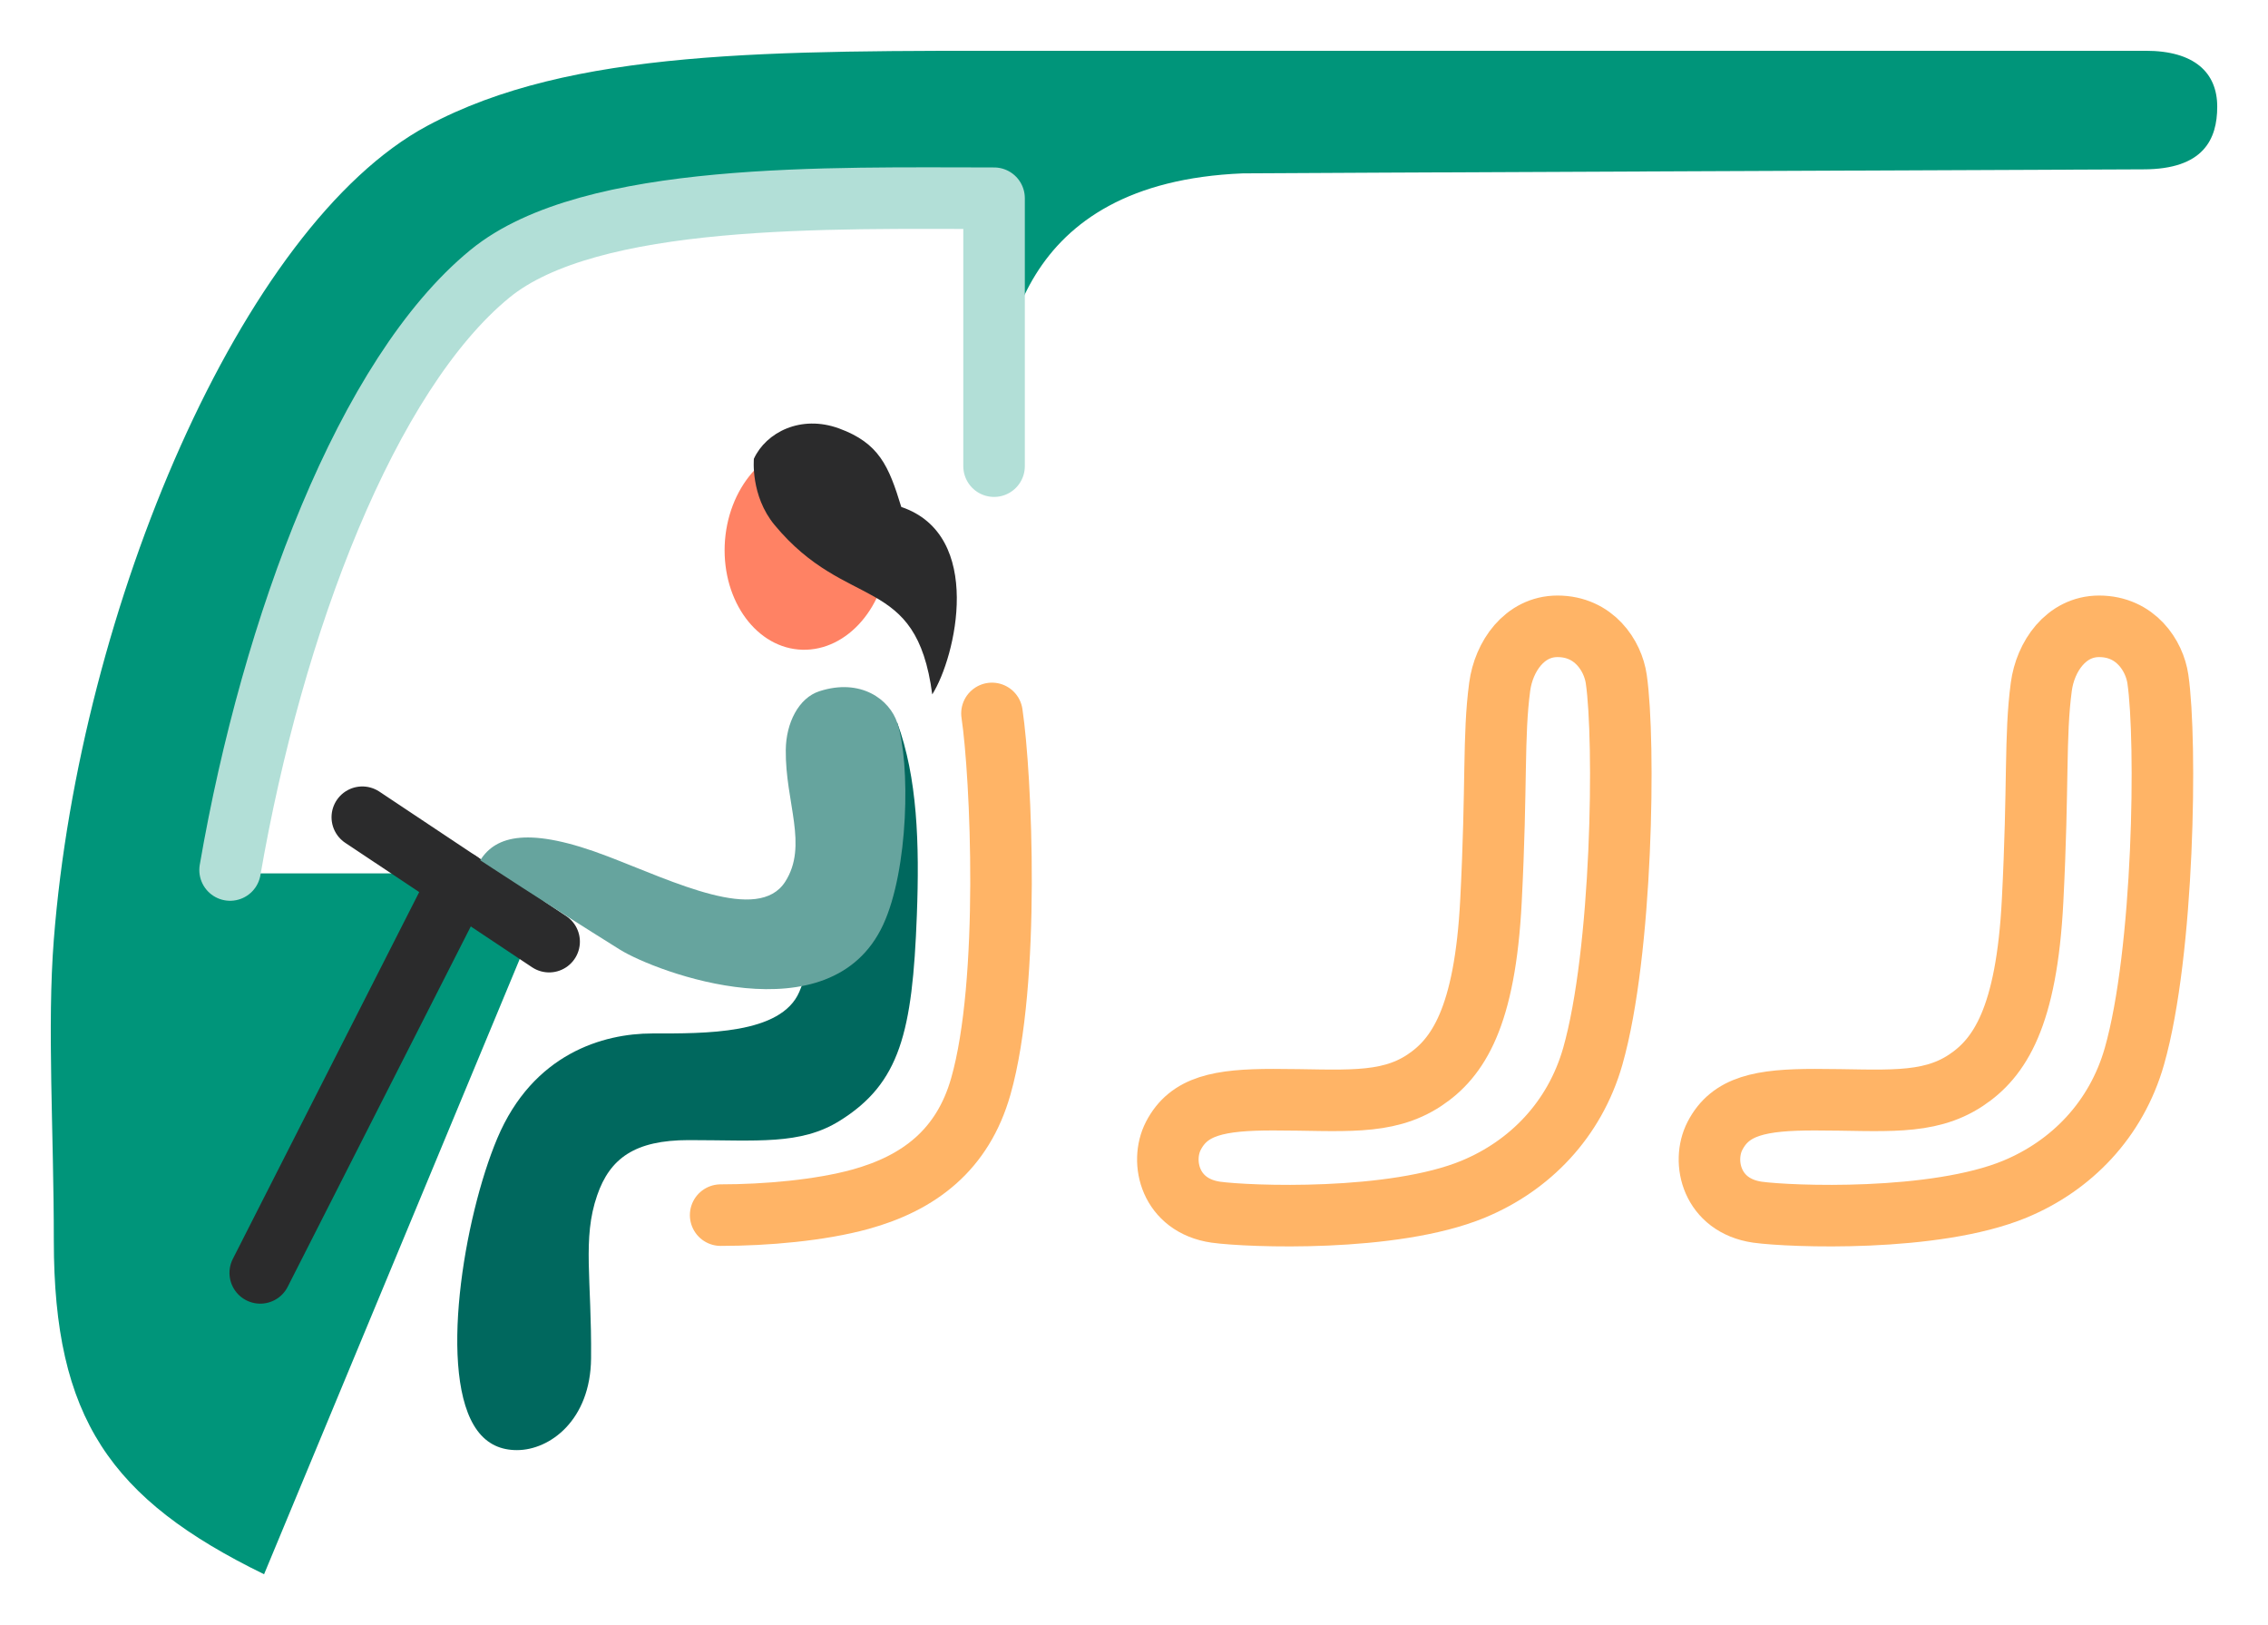 <svg xmlns="http://www.w3.org/2000/svg" fill="none" viewBox="0 0 67 48" height="48" width="67">
<path fill="#00957A" d="M63.388 1.5C61.957 1.5 30.443 1.5 30.443 1.5C22.795 1.5 16.867 1.437 12.62 3.718C7.139 6.66 2.354 17.974 1.59 27.753C1.388 30.325 1.59 33.391 1.59 36.648C1.59 41.883 3.257 44.28 7.801 46.5L16.405 25.797H6.269C7.784 16.978 10.056 5.955 24.73 5.761C24.73 5.761 28.306 5.909 28.756 5.955V10.431L29.434 12.811C29.518 10.259 30.015 5.395 36.713 5.121C36.902 5.114 62.746 5.002 63.319 5.002C65.099 5.002 65.5 4.108 65.5 3.153C65.502 2.14 64.819 1.5 63.388 1.5Z"></path>
<path stroke-linejoin="round" stroke-linecap="round" stroke-miterlimit="10" stroke-width="1.818" stroke="#FFB466" d="M29.304 21.073C29.578 22.908 29.854 29.009 28.974 32.091C28.441 33.965 27.152 34.946 25.414 35.424C24.229 35.751 22.632 35.892 21.289 35.892"></path>
<path stroke-linejoin="round" stroke-linecap="round" stroke-miterlimit="10" stroke-width="1.818" stroke="#FFB466" d="M43.525 35.124C45.19 34.433 46.516 33.078 47.052 31.205C47.931 28.122 48.014 21.895 47.747 20.058C47.648 19.372 47.093 18.5 46.01 18.5C45.035 18.5 44.422 19.392 44.303 20.286C44.107 21.753 44.223 23.144 44.046 26.602C43.87 30.061 43.062 31.256 42.076 31.91C40.934 32.666 39.638 32.482 37.617 32.482C36.017 32.482 35.123 32.659 34.662 33.551C34.267 34.317 34.56 35.608 35.917 35.805C36.877 35.938 41.15 36.108 43.525 35.124Z"></path>
<path stroke-linejoin="round" stroke-linecap="round" stroke-miterlimit="10" stroke-width="1.818" stroke="#FFB466" d="M59.525 35.124C61.19 34.433 62.516 33.078 63.052 31.205C63.931 28.122 64.014 21.895 63.747 20.058C63.648 19.372 63.093 18.5 62.01 18.5C61.035 18.5 60.422 19.392 60.303 20.286C60.107 21.753 60.223 23.144 60.046 26.602C59.87 30.061 59.062 31.256 58.076 31.91C56.934 32.666 55.638 32.482 53.617 32.482C52.017 32.482 51.123 32.659 50.662 33.551C50.267 34.317 50.56 35.608 51.917 35.805C52.877 35.938 57.15 36.108 59.525 35.124Z"></path>
<path stroke-linejoin="round" stroke-linecap="round" stroke-miterlimit="10" stroke-width="1.818" stroke="#B2DFD7" d="M29.366 13.769V5.855C24.555 5.855 17.439 5.659 14.475 8.085C10.852 11.049 8.05 18.441 6.797 25.698"></path>
<path fill="#FF8264" d="M26.25 16.229C26.321 14.556 25.291 13.171 23.956 13.134C22.618 13.1 21.48 14.427 21.409 16.098C21.342 17.771 22.368 19.155 23.703 19.192C25.041 19.227 26.182 17.901 26.25 16.229Z"></path>
<path fill="#2B2B2C" d="M22.271 13.55C22.271 13.55 22.164 14.641 22.883 15.508C25.024 18.088 27.067 16.919 27.54 20.511C28.237 19.413 29.083 15.805 26.625 14.974C26.255 13.763 25.97 13.089 24.787 12.655C23.656 12.242 22.632 12.771 22.271 13.55Z"></path>
<path stroke-linejoin="round" stroke-linecap="round" stroke-miterlimit="10" stroke-width="1.818" stroke="#2B2B2C" d="M13.56 26.042L7.688 37.598"></path>
<path stroke-linejoin="round" stroke-linecap="round" stroke-miterlimit="10" stroke-width="1.818" stroke="#2B2B2C" d="M10.703 24.139L16.222 27.814"></path>
<path fill="#00685E" d="M26.506 21.347C27.1 22.966 27.166 24.908 27.085 27.036C26.955 30.494 26.586 31.997 24.807 33.105C23.646 33.829 22.369 33.676 20.348 33.676C18.748 33.676 18.016 34.219 17.641 35.308C17.197 36.59 17.483 37.785 17.461 40.126C17.444 41.948 16.244 42.833 15.273 42.833C14.803 42.833 14.405 42.666 14.1 42.254C12.922 40.654 13.705 35.962 14.691 33.623C15.748 31.117 17.827 30.526 19.267 30.526C20.825 30.526 23.07 30.557 23.612 29.299C24.078 28.226 24.5 25.785 24.5 25.785L24.662 21.675L26.506 21.347Z"></path>
<path fill="#66A49E" d="M26.09 27.314C24.537 30.664 19.372 28.708 18.315 28.051C16.112 26.677 14.188 25.41 14.188 25.41C14.643 24.685 15.625 24.401 17.961 25.298C19.91 26.044 22.404 27.28 23.196 26.044C23.882 24.971 23.196 23.706 23.213 22.152C23.22 21.362 23.589 20.616 24.207 20.417C25.428 20.022 26.282 20.662 26.507 21.352C26.899 22.547 26.841 25.693 26.09 27.314Z"></path>
</svg>
